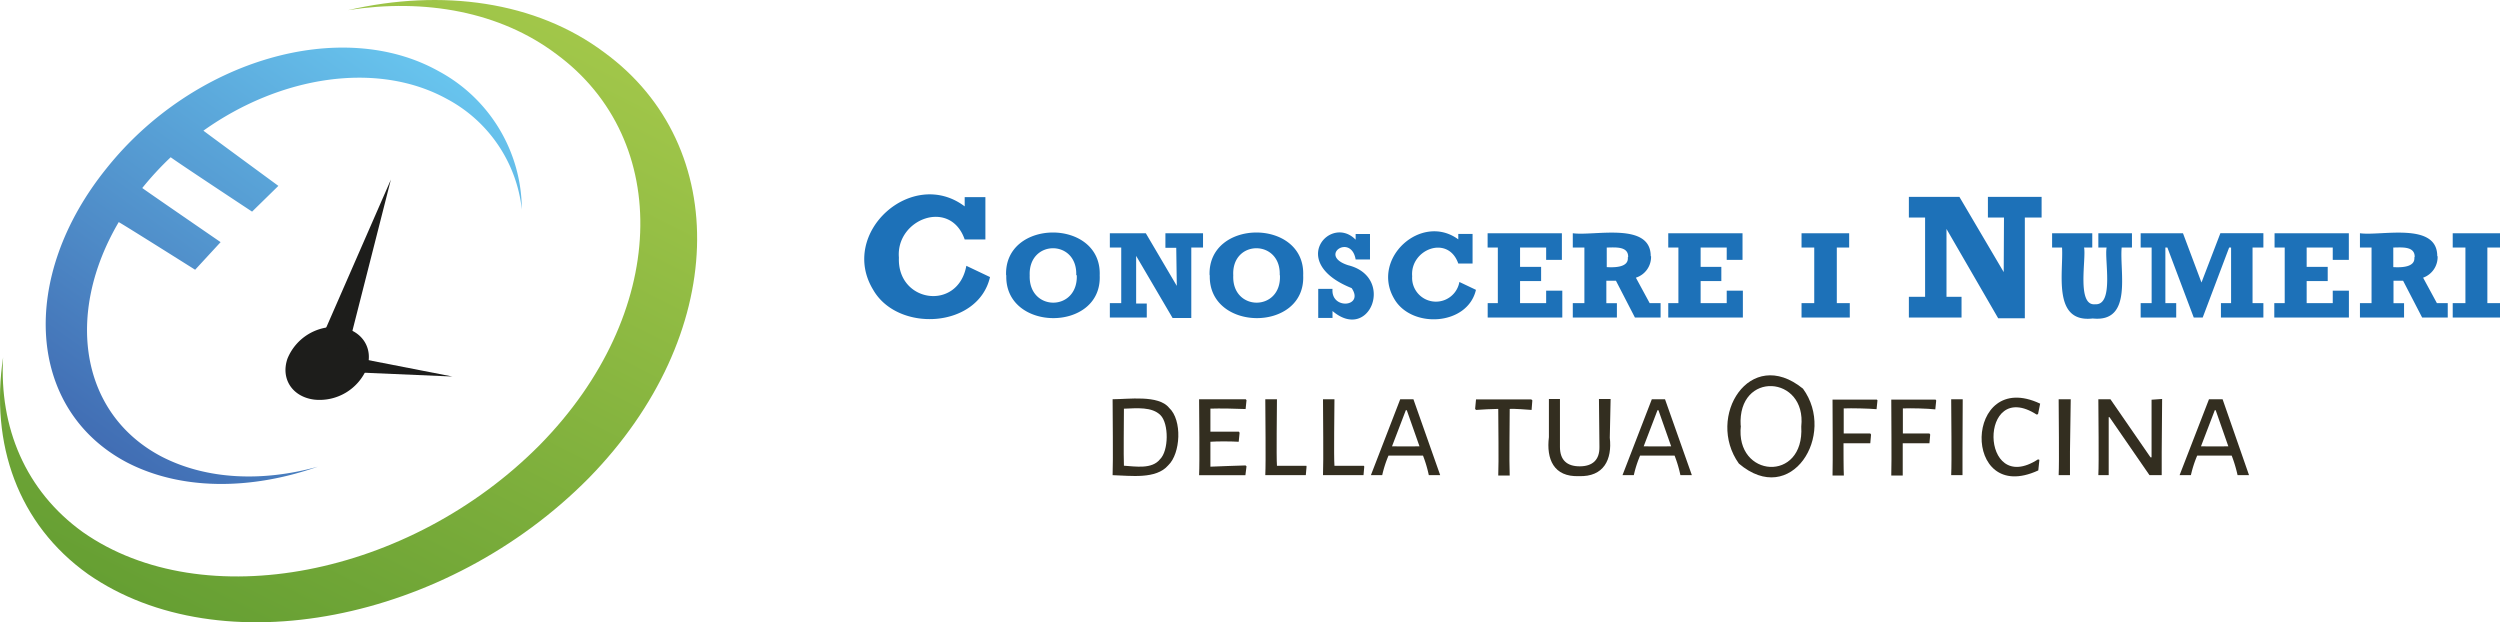 <svg xmlns="http://www.w3.org/2000/svg" xmlns:xlink="http://www.w3.org/1999/xlink" viewBox="0 0 362.19 90.15"><defs><style>.fdc385e2-ebfc-4168-96e3-62f575fce1cd{fill:#332e20;}.b8bb6ca0-a1a5-46a7-a1a7-18e88d490bee{fill:#1d71b8;}.a79dee23-d4af-4467-b8cb-fbde8f9e5a4c{fill:url(#bda35cfa-384f-445a-9fd2-392d5e9aaf2c);}.fc56d65c-34fd-49fa-b914-ab249f863169{fill:url(#f5dfb721-e91b-4afd-90d1-85cb1705a127);}.b6723606-7115-4bc0-9796-87a3bdbab5f7{fill:#1d1d1b;}</style><linearGradient id="bda35cfa-384f-445a-9fd2-392d5e9aaf2c" x1="16.3" y1="68.41" x2="61.91" y2="4.14" gradientUnits="userSpaceOnUse"><stop offset="0" stop-color="#406bb2"></stop><stop offset="1" stop-color="#6ac9f1"></stop></linearGradient><linearGradient id="f5dfb721-e91b-4afd-90d1-85cb1705a127" x1="25.32" y1="98.64" x2="77.37" y2="-4.78" gradientUnits="userSpaceOnUse"><stop offset="0" stop-color="#619c31"></stop><stop offset="1" stop-color="#a5c94b"></stop></linearGradient></defs><g id="ba83de21-5407-40f7-a96e-5dc9cfe1e434" data-name="Livello 2"><g id="e2cfa607-fcb6-4bee-b420-8ca9f83cbd46" data-name="Livello 1"><g id="fa024e80-7436-4427-a658-bb8b047b3767" data-name="Vettoriale"><path class="fdc385e2-ebfc-4168-96e3-62f575fce1cd" d="M169.37,59.08c1.94,1.78,1.67,6.63-.12,8.33-1.77,2.06-5.44,1.5-8.06,1.43.09-2.16,0-8.76,0-11C163.46,57.84,167.85,57.18,169.37,59.08Zm-1.31,7.45c1.26-1.21,1.3-5.16.06-6.39s-3.4-1-5.29-.93c0,1.51-.07,6.85,0,8.26C164.55,67.58,166.9,68,168.06,66.53Z"></path><path class="fdc385e2-ebfc-4168-96e3-62f575fce1cd" d="M180.46,67.43l.13.13-.16,1.28h-6.71c.1-2.16,0-8.76,0-11h6.76l.11.14-.13,1.28c-1.27-.06-3.84-.11-5.1-.06l0,3.34c1,0,3.1,0,4.12,0l.11.15-.13,1.31c-1-.06-3.08-.08-4.1,0,0,.87,0,2.74,0,3.61C176.57,67.54,179.21,67.48,180.46,67.43Z"></path><path class="fdc385e2-ebfc-4168-96e3-62f575fce1cd" d="M189.29,67.6l-.11,1.24h-5.87c.1-2.16,0-8.76,0-11H185c0,1.53-.1,8.26,0,9.64h4.26Z"></path><path class="fdc385e2-ebfc-4168-96e3-62f575fce1cd" d="M197.65,67.6l-.11,1.24h-5.87c.09-2.16,0-8.76,0-11h1.66c0,1.53-.11,8.26,0,9.64h4.26Z"></path><path class="fdc385e2-ebfc-4168-96e3-62f575fce1cd" d="M208.65,68.84H207a18,18,0,0,0-.84-2.83c-1.24,0-3.75,0-5,0a16.08,16.08,0,0,0-.91,2.83h-1.64l4.25-11h1.91Zm-3-4.18-1.84-5.23h-.14l-2,5.23C202.69,64.68,204.69,64.68,205.69,64.66Z"></path><path class="fdc385e2-ebfc-4168-96e3-62f575fce1cd" d="M222,58l-.11,1.39c-.72-.06-2.47-.19-3.17-.15,0,2.22-.09,7.5,0,9.65h-1.66c.09-2.08,0-7.5,0-9.65-.7,0-2.5.09-3.22.15l-.13-.15.13-1.38h8Z"></path><path class="fdc385e2-ebfc-4168-96e3-62f575fce1cd" d="M233.22,63.42c.36,3.16-.87,5.69-4.48,5.56-3.66.14-4.73-2.49-4.34-5.65l0-5.52H226L226,64.75c0,1.89,1,2.81,2.86,2.81s2.89-.93,2.86-2.81l-.07-6.94h1.69Z"></path><path class="fdc385e2-ebfc-4168-96e3-62f575fce1cd" d="M245.11,68.84h-1.66a18,18,0,0,0-.84-2.83c-1.24,0-3.75,0-5,0a16.08,16.08,0,0,0-.91,2.83h-1.64l4.25-11h1.91Zm-3-4.18-1.84-5.23h-.14l-2,5.23C239.15,64.68,241.15,64.68,242.15,64.66Z"></path><path class="fdc385e2-ebfc-4168-96e3-62f575fce1cd" d="M261.21,56.31c4.87,6.68-1.71,17.3-9.29,10.85C247.09,60.39,253.51,50.05,261.21,56.31Zm-9,5.36c-.86,7.56,9.23,8.32,8.75.13C261.77,54.36,251.7,53.65,252.18,61.67Z"></path><path class="fdc385e2-ebfc-4168-96e3-62f575fce1cd" d="M267.11,59.17l0,3.63c1,0,2.89,0,3.85,0l.11.16-.11,1.26c-1,0-2.92,0-3.88,0,0,.81,0,3.81.05,4.67h-1.64c.06-2.16,0-8.76,0-11h6.42L272,58l-.13,1.28C270.69,59.18,268.25,59.12,267.11,59.17Z"></path><path class="fdc385e2-ebfc-4168-96e3-62f575fce1cd" d="M275.68,59.17l0,3.63c1,0,2.89,0,3.85,0l.11.16-.11,1.26c-1,0-2.92,0-3.87,0,0,.81,0,3.81,0,4.67H274c.07-2.16,0-8.76,0-11h6.42l.09.14-.13,1.28C279.26,59.18,276.83,59.12,275.68,59.17Z"></path><path class="fdc385e2-ebfc-4168-96e3-62f575fce1cd" d="M284.32,65.39l0,3.45h-1.64c.1-2.16,0-8.76,0-11h1.67Z"></path><path class="fdc385e2-ebfc-4168-96e3-62f575fce1cd" d="M295.57,58.48,295.26,60l-.2.06c-8.42-5.41-8.31,12,.2,6.49l.2.07-.16,1.53C284.08,73.34,284.53,53.27,295.57,58.48Z"></path><path class="fdc385e2-ebfc-4168-96e3-62f575fce1cd" d="M299.89,65.39l0,3.45h-1.64c.1-2.16,0-8.76,0-11H300Z"></path><path class="fdc385e2-ebfc-4168-96e3-62f575fce1cd" d="M313.18,65.54l0,3.3h-1.77l-5.8-8.41h-.11c0,2.07,0,6.36,0,8.41H304c.1-2.13,0-8.79,0-11h1.75l5.81,8.42h.15l0-8.35,1.53-.11Z"></path><path class="fdc385e2-ebfc-4168-96e3-62f575fce1cd" d="M325.83,68.84h-1.66a19.14,19.14,0,0,0-.85-2.83c-1.24,0-3.75,0-5,0a16.08,16.08,0,0,0-.91,2.83h-1.64l4.26-11H322Zm-3-4.18L321,59.43h-.13l-2,5.23C319.86,64.68,321.87,64.68,322.86,64.66Z"></path><path class="b8bb6ca0-a1a5-46a7-a1a7-18e88d490bee" d="M139.76,29.9V28.56h3v6.13h-3c-2.09-6-10-2.94-9.53,2.63-.27,6.53,8.56,7.82,9.77,1.19l3.43,1.63c-1.72,7.44-13.37,8.08-16.93,1.84C121.49,33.75,132.15,24.16,139.76,29.9Zm6,10c-.32-8.28,13.89-8.29,13.56,0C159.69,48.18,145.49,48.14,145.79,39.85Zm10.16,0c.22-5.25-6.95-5.24-6.74,0C149,45.17,156.22,45.18,156,39.84Zm14.49-4h-1.57V33.79h5.45v2.07h-1.7V46.07h-2.71l-5.28-9v6.9h1.54V46h-5.35V43.92h1.65V35.86h-1.65V33.79H166l4.49,7.63Zm4.83,4c-.32-8.28,13.89-8.29,13.56,0C189.17,48.18,175,48.14,175.27,39.85Zm10.16,0c.23-5.25-7-5.24-6.73,0C178.44,45.17,185.71,45.18,185.43,39.84Zm11-5v-1h2.08v3.69h-2.08c-.65-3.83-5.53-.57-1.07.84,6.82,1.71,3.1,11.21-2.28,6.63v1h-2.07V41.85h2.07c-.27,3.09,4.65,2.63,2.77-.11C186.43,38,192.88,30.92,196.47,34.8Zm14.87-.07v-.94h2.07v4.29h-2.07c-1.47-4.22-7-2.06-6.68,1.84a3.45,3.45,0,0,0,6.84.83l2.4,1.14c-1.21,5.22-9.36,5.66-11.85,1.29C198.54,37.42,206,30.71,211.34,34.73ZM224,37.65V35.86h-3.78v2.8h3.05v2.06h-3.05v3.2H224V42.11h2.34V46H215.53V43.92H217V35.86h-1.48V33.79h10.76v3.86Zm15.2-.53A3.16,3.16,0,0,1,237,40.23l2,3.69h1.58V46h-3.72l-2.75-5.33h-1.39v3.26h1.53V46h-6.39V43.92h1.68V35.86h-1.68V33.79C230.94,34.23,239.16,32.09,239.15,37.12Zm-3.32.14c.06-1.67-2-1.39-3.1-1.4V38.7C234,38.77,236,38.73,235.83,37.26Zm14.28.39V35.86h-3.78v2.8h3v2.06h-3v3.2h3.78V42.11h2.34V46H241.69V43.92h1.47V35.86h-1.47V33.79h10.76v3.86Zm15.95-1.79v8.06h1.88V46H261V43.92h1.84V35.86H261V33.79h6.9v2.07Zm24.22-4.34H288v-3h7.78v3h-2.43V46.11h-3.86L282,33.17V43h2.18v3h-7.63V43h2.35V31.52h-2.35v-3h7.32l6.42,10.9Zm11.6,4.34c.34,1.58-1.11,8.51,1.61,8.22,2.78.17,1.31-6.55,1.66-8.22H304V33.79h4.87v2.07h-1.49c-.33,3.47,1.64,10.89-4.19,10.28-5.88.68-4.23-6.65-4.45-10.28h-1.44V33.79h5.82v2.07Zm19.75-2.07h6.23v2.07h-1.57v8.06h1.57V46h-6.15V43.92h1.47V35.86h-.28L319.12,46h-1.3L314,35.86h-.29v8.06h1.57V46h-5.15V43.92h1.59V35.86h-1.59V33.79h6.13l2.68,7.14Zm16.28,3.86V35.86h-3.78v2.8h3.05v2.06h-3.05v3.2h3.78V42.11h2.34V46H329.49V43.92H331V35.86h-1.47V33.79h10.76v3.86Zm15.19-.53a3.17,3.17,0,0,1-2.1,3.11l2,3.69h1.57V46h-3.71l-2.76-5.33h-1.39v3.26h1.53V46h-6.39V43.92h1.68V35.86h-1.68V33.79C344.9,34.23,353.12,32.09,353.1,37.12Zm-3.32.14c.06-1.67-2-1.39-3.1-1.4V38.7C347.92,38.77,349.94,38.73,349.78,37.26Zm10.53-1.4v8.06h1.88V46h-6.9V43.92h1.84V35.86h-1.84V33.79h6.9v2.07Z"></path></g><path class="a79dee23-d4af-4467-b8cb-fbde8f9e5a4c" d="M23.45,66.17C11.62,60,9.37,45.49,17.2,32.18c.41.18,11.07,6.9,11.07,6.9l3.69-4s-10.8-7.42-11.35-7.84a44.78,44.78,0,0,1,4.12-4.46c.64.52,11.79,7.88,11.79,7.88l3.81-3.73s-10.13-7.43-10.86-8c11.16-7.95,25.21-10.14,35.29-4.59a20.7,20.7,0,0,1,10.84,16,22.84,22.84,0,0,0-12-20C49.48,2.4,28,8.65,15.44,24.38,2.67,40.2,3.87,59.34,18.4,67c7.91,4.09,18,4,27.65.61C38.09,69.82,30,69.53,23.45,66.17Z"></path><path class="fc56d65c-34fd-49fa-b914-ab249f863169" d="M12,77.09c17.45,12.24,47.36,6.43,66.24-12.67C96.8,45.51,97.58,20.31,80.58,7.82c-8.14-6.12-19-8.09-30.16-6.35C64-1.67,77.62.16,87.54,7.59c18.64,13.61,17.94,41.05-2.24,61.67C64.71,90.1,31.94,96.51,12.77,83.19,2.56,75.92-1.43,64.29.45,51.77-.12,61.89,3.66,71.09,12,77.09Z"></path><path class="b6723606-7115-4bc0-9796-87a3bdbab5f7" d="M53.16,53.33a7.41,7.41,0,0,1-7.59,4.57c-3.19-.38-4.94-3-3.92-5.95a7.39,7.39,0,0,1,7.58-4.56C52.4,47.78,54.16,50.43,53.16,53.33Z"></path><polygon class="b6723606-7115-4bc0-9796-87a3bdbab5f7" points="46.09 50.14 56.63 26.02 50.36 50.66 46.09 50.14"></polygon><polygon class="b6723606-7115-4bc0-9796-87a3bdbab5f7" points="46.92 50.92 65.55 54.55 45.95 53.71 46.92 50.92"></polygon></g></g></svg>